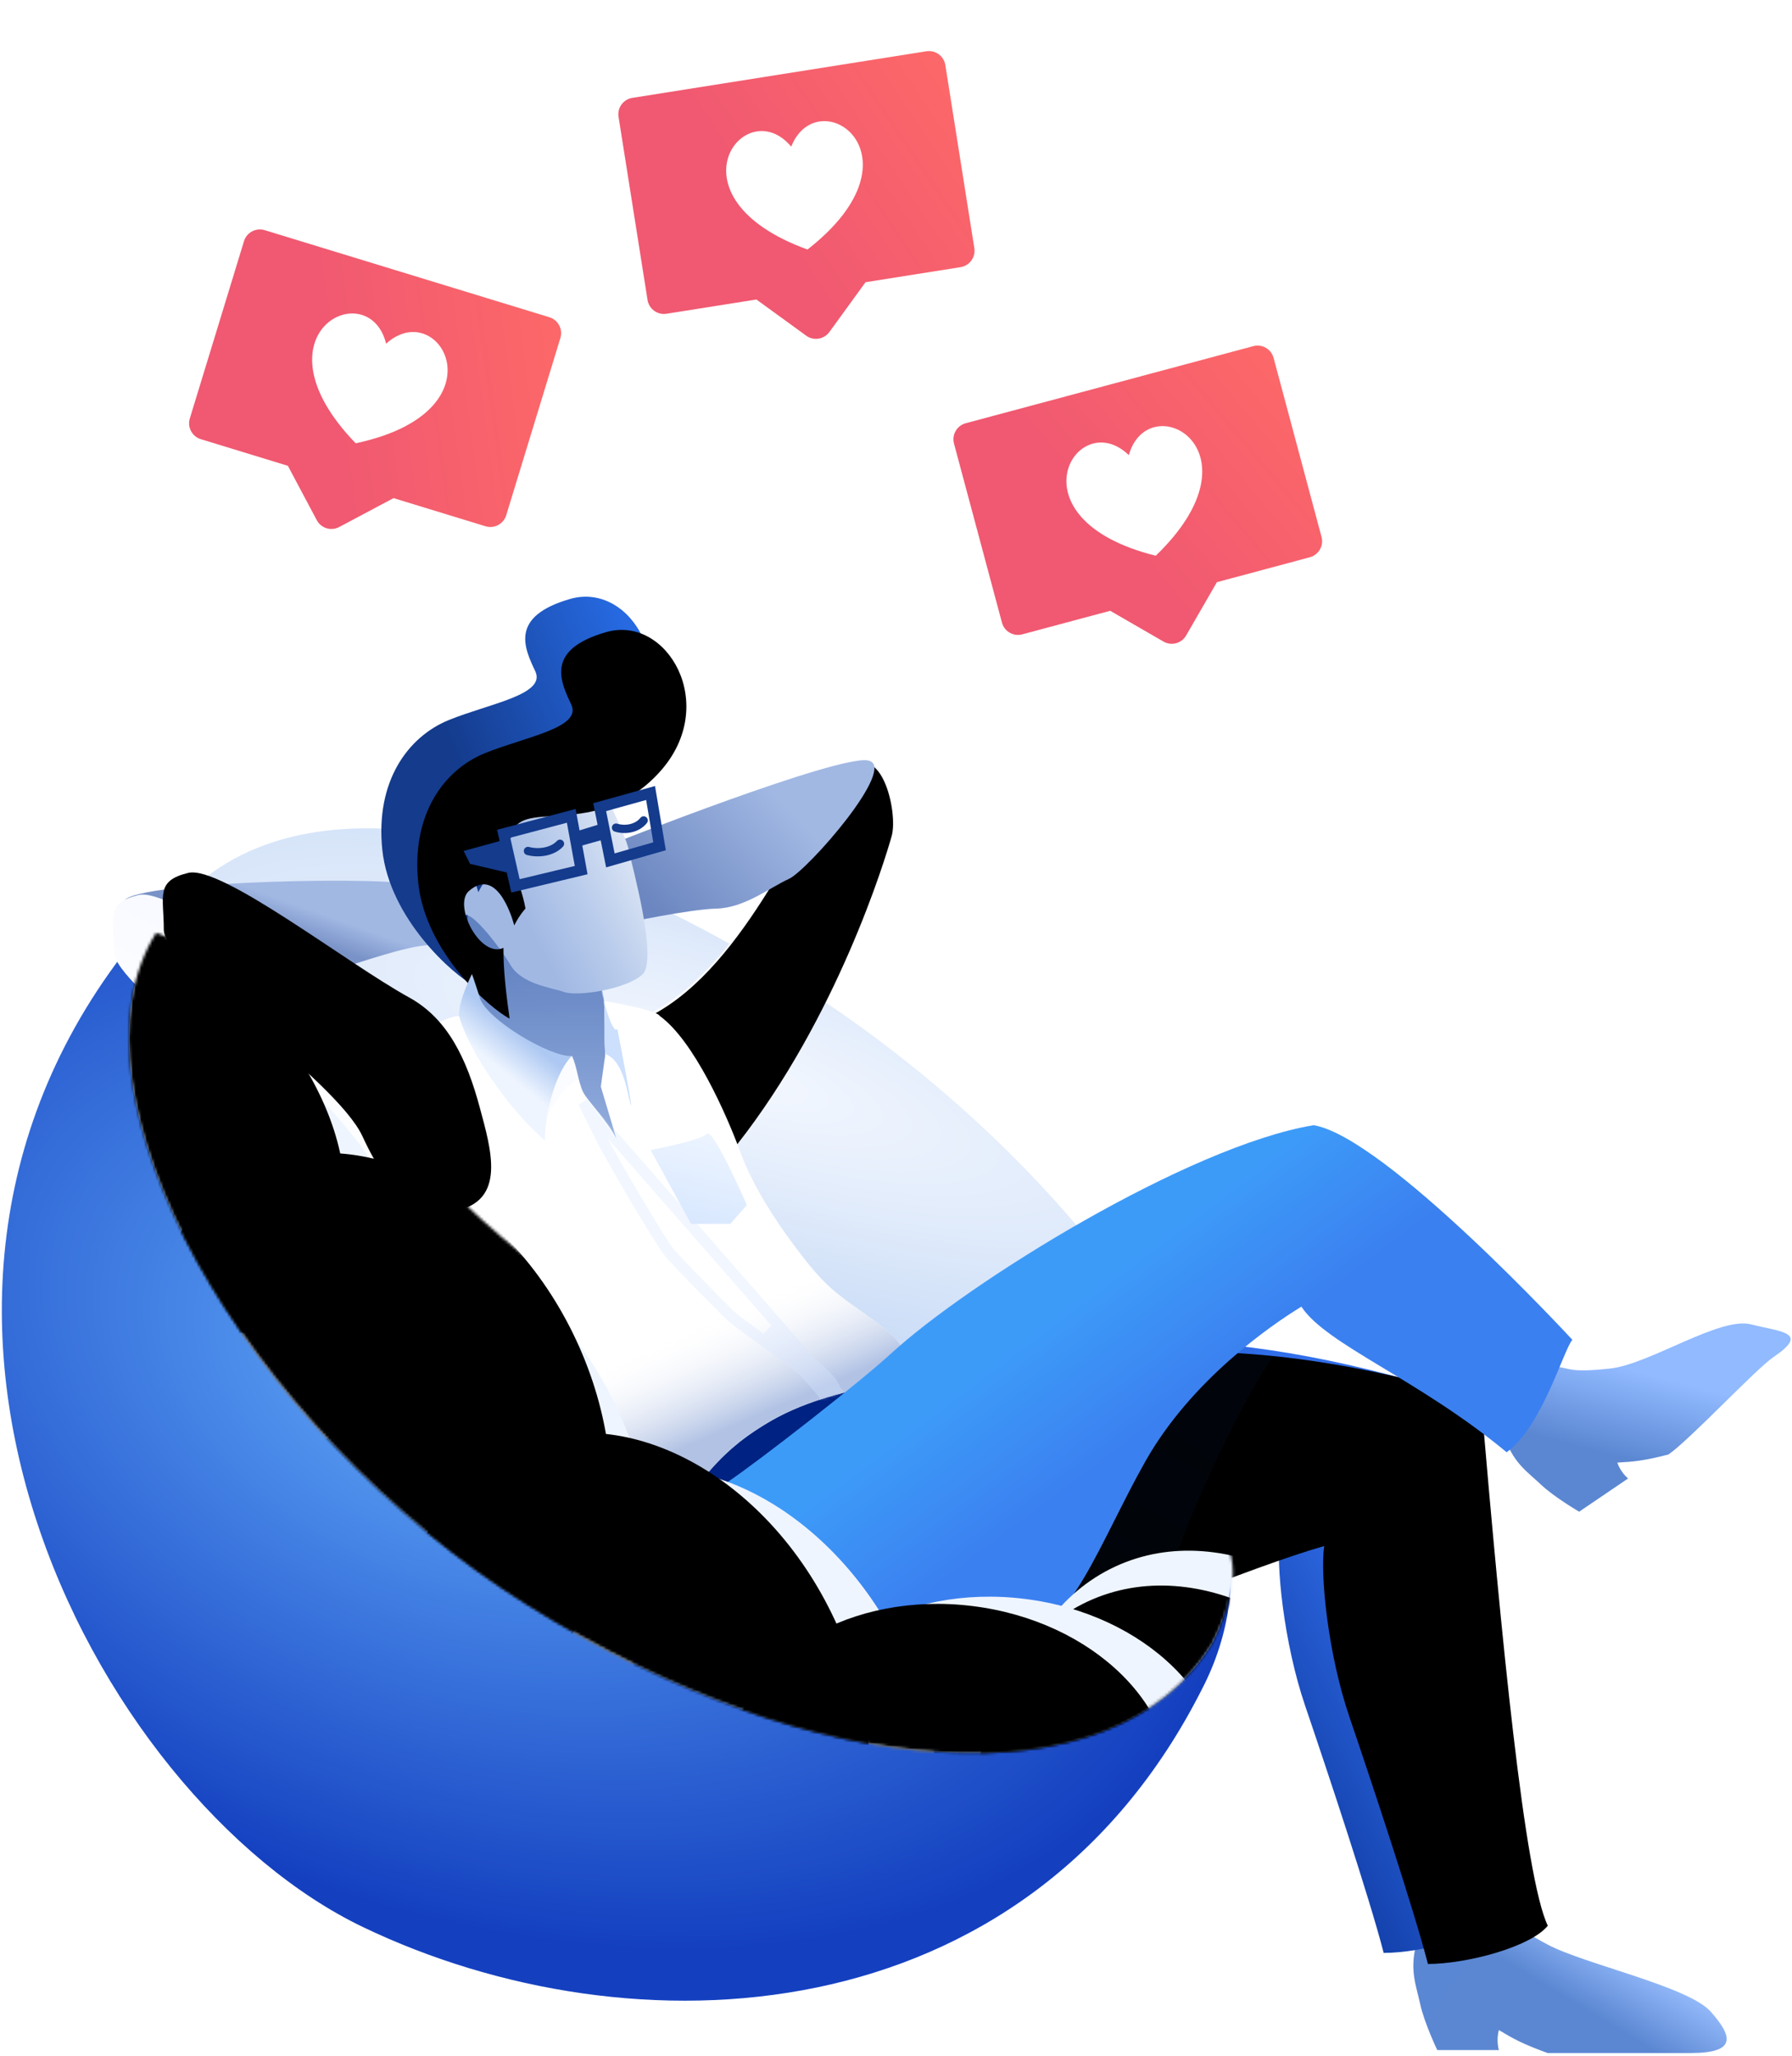 <?xml version="1.0" encoding="UTF-8"?> <svg xmlns="http://www.w3.org/2000/svg" xmlns:xlink="http://www.w3.org/1999/xlink" width="648px" height="743px" viewBox="0 0 648 743"> <!-- Generator: Sketch 53 (72520) - https://sketchapp.com --> <title>Group 63</title> <desc>Created with Sketch.</desc> <defs> <radialGradient cx="42.055%" cy="45.541%" fx="42.055%" fy="45.541%" r="42.273%" gradientTransform="translate(0.421,0.455),scale(0.84,1),rotate(-67.767),scale(1,1.539),translate(-0.421,-0.455)" id="radialGradient-1"> <stop stop-color="#62ABFB" offset="0%"></stop> <stop stop-color="#1440C0" offset="100%"></stop> </radialGradient> <radialGradient cx="52.947%" cy="28.624%" fx="52.947%" fy="28.624%" r="54.212%" gradientTransform="translate(0.529,0.286),scale(0.827,1),rotate(108.466),scale(1,3.925),translate(-0.529,-0.286)" id="radialGradient-2"> <stop stop-color="#F4F8FF" offset="0%"></stop> <stop stop-color="#89B1E9" offset="100%"></stop> </radialGradient> <filter x="-61.7%" y="-73.6%" width="223.3%" height="247.2%" filterUnits="objectBoundingBox" id="filter-3"> <feGaussianBlur stdDeviation="36.781" in="SourceGraphic"></feGaussianBlur> </filter> <linearGradient x1="78.226%" y1="44.58%" x2="50%" y2="65.838%" id="linearGradient-4"> <stop stop-color="#9ABFFF" offset="0%"></stop> <stop stop-color="#5B87D2" offset="100%"></stop> </linearGradient> <path d="M4.782,36.925 C3.266,30.012 0.984,24.869 3.266,15.536 C5.547,6.204 31.795,0.914 35.107,3.903 C38.418,6.892 37.879,8.492 50.999,15.46 C64.118,22.427 101.722,30.531 109.771,39.569 C117.82,48.608 119.318,54.584 102.59,54.584 L50.846,54.584 C41.559,51.218 38.435,49.405 33.229,46.289 C32.167,50.194 33.229,53.518 33.229,53.518 L10.945,53.518 C10.945,53.518 6.298,43.839 4.782,36.925 Z" id="path-5"></path> <linearGradient x1="50%" y1="30.209%" x2="33.402%" y2="69.791%" id="linearGradient-7"> <stop stop-color="#91BAFF" offset="0%"></stop> <stop stop-color="#5B87D2" offset="100%"></stop> </linearGradient> <path d="M16.968,61.493 C12.03,56.831 7.441,53.986 4.213,45.36 C0.984,36.734 18.968,18.394 23.212,18.978 C27.456,19.562 27.892,21.12 42.071,19.57 C56.251,18.02 81.612,0.775 92.884,3.599 C104.156,6.423 114.275,6.481 100.993,15.498 C94.75,19.736 70.581,45.565 63.079,50.658 C53.887,52.996 50.428,53.243 44.612,53.58 C45.877,57.246 48.516,59.309 48.516,59.309 L30.822,71.32 C30.822,71.32 21.905,66.154 16.968,61.493 Z" id="path-8"></path> <linearGradient x1="60.539%" y1="16.269%" x2="52.219%" y2="80.014%" id="linearGradient-10"> <stop stop-color="#F5F8FF" offset="0%"></stop> <stop stop-color="#FFFFFF" offset="100%"></stop> </linearGradient> <path d="M299.969,156.824 C334.429,138.475 354.065,84.909 368.298,69.847 C382.531,54.786 388.816,83.602 386.463,92.086 C384.11,100.57 366.764,157.591 330.557,203.643 C330.557,233.727 295.516,180.964 299.969,156.824 Z" id="path-11"></path> <filter x="-1.4%" y="3.0%" width="104.7%" height="88.5%" filterUnits="objectBoundingBox" id="filter-12"> <feGaussianBlur stdDeviation="6" in="SourceAlpha" result="shadowBlurInner1"></feGaussianBlur> <feOffset dx="0" dy="1" in="shadowBlurInner1" result="shadowOffsetInner1"></feOffset> <feComposite in="shadowOffsetInner1" in2="SourceAlpha" operator="arithmetic" k2="-1" k3="1" result="shadowInnerInner1"></feComposite> <feColorMatrix values="0 0 0 0 0.898 0 0 0 0 0.941 0 0 0 0 1 0 0 0 1 0" type="matrix" in="shadowInnerInner1"></feColorMatrix> </filter> <linearGradient x1="0%" y1="67.401%" x2="62.389%" y2="32.599%" id="linearGradient-13"> <stop stop-color="#6B86C0" offset="0%"></stop> <stop stop-color="#A1B8E3" offset="100%"></stop> </linearGradient> <linearGradient x1="50%" y1="53.805%" x2="86.122%" y2="39.087%" id="linearGradient-14"> <stop stop-color="#002383" offset="0%"></stop> <stop stop-color="#316EEA" offset="100%"></stop> </linearGradient> <path d="M10.954,72.848 C20.991,59.308 45.563,31.064 98.458,20.775 C151.353,10.487 199.935,0.879 289.106,27.405 C296.448,113.502 304.814,200.187 313.257,217.742 C306.817,225.578 283.552,231.566 269.904,231.566 C264.953,212.182 249.438,165.482 241.556,142.383 C233.674,119.284 230.879,90.61 232.402,80.5 C205.53,88.134 150.484,111.34 131.185,118.214 C111.886,125.089 45.669,146.882 23.752,129.337 C1.834,111.791 0.917,86.389 10.954,72.848 Z" id="path-15"></path> <filter x="-5.5%" y="-5.1%" width="112.1%" height="114.2%" filterUnits="objectBoundingBox" id="filter-17"> <feGaussianBlur stdDeviation="14" in="SourceAlpha" result="shadowBlurInner1"></feGaussianBlur> <feOffset dx="16" dy="4" in="shadowBlurInner1" result="shadowOffsetInner1"></feOffset> <feComposite in="shadowOffsetInner1" in2="SourceAlpha" operator="arithmetic" k2="-1" k3="1" result="shadowInnerInner1"></feComposite> <feColorMatrix values="0 0 0 0 0.104 0 0 0 0 0.317 0 0 0 0 0.81 0 0 0 1 0" type="matrix" in="shadowInnerInner1"></feColorMatrix> </filter> <linearGradient x1="50%" y1="100%" x2="79.988%" y2="39.074%" id="linearGradient-18"> <stop stop-color="#002343" offset="0%"></stop> <stop stop-color="#1A72FF" stop-opacity="0.437" offset="100%"></stop> </linearGradient> <linearGradient x1="50%" y1="16.376%" x2="50%" y2="76.56%" id="linearGradient-19"> <stop stop-color="#6081C1" offset="0%"></stop> <stop stop-color="#90AADB" offset="100%"></stop> </linearGradient> <path d="M10.69,47.66 C8.03,34.317 2.898,10.928 1.873,5.931 C0.849,0.933 50.486,18.196 50.486,18.196 L56.727,50.912 L63.872,106.244 C63.872,106.244 13.351,61.004 10.69,47.66 Z" id="path-20"></path> <linearGradient x1="76.236%" y1="79.16%" x2="67.085%" y2="60.301%" id="linearGradient-22"> <stop stop-color="#B1C2E4" offset="0%"></stop> <stop stop-color="#FFFFFF" stop-opacity="0" offset="100%"></stop> </linearGradient> <path d="M94.613,0.994 C94.613,0.994 113.46,4.062 114.758,6.42 C127.014,15.322 138.806,41.816 143.841,55.541 C148.876,69.267 158.531,83.441 167.235,94.462 C175.938,105.482 180.113,107.756 191.517,115.91 C202.92,124.064 207.109,130.534 200.656,136.612 C194.202,142.691 157.038,140.331 130.582,173.386 C107.47,182.861 107.499,186.326 100.632,165.853 C93.765,145.38 37.302,94.191 28.144,86.976 C18.986,79.76 22.524,72.828 20.215,50.728 C17.907,28.629 1.256,10.71 15.261,10.71 C26.298,14.818 37.05,6.42 41.903,6.42 C59.584,10.822 63.61,28.223 70.95,24.574 C78.29,20.925 82.989,20.925 82.989,20.925 C84.702,24.399 85.253,30.35 86.965,33.825 C88.678,37.299 95.844,44.268 99.028,50.728 L93.399,31.929 L94.969,20.689 L94.613,0.994 Z" id="path-23"></path> <linearGradient x1="43.749%" y1="34.962%" x2="60.822%" y2="47.955%" id="linearGradient-25"> <stop stop-color="#3D9BF8" offset="0%"></stop> <stop stop-color="#3B80F0" offset="100%"></stop> </linearGradient> <linearGradient x1="121.687%" y1="39.429%" x2="50%" y2="77.132%" id="linearGradient-26"> <stop stop-color="#FFFFFF" offset="0%"></stop> <stop stop-color="#B8CBEB" offset="70.11%"></stop> <stop stop-color="#A1B8E3" offset="100%"></stop> </linearGradient> <linearGradient x1="58.699%" y1="56.145%" x2="71.455%" y2="43.855%" id="linearGradient-27"> <stop stop-color="#7992C7" offset="0%"></stop> <stop stop-color="#A1B8E3" offset="100%"></stop> </linearGradient> <path d="M48.684,40.385 C62.11,45.821 105.59,24.184 119.388,26.105 C132.071,27.872 115.978,8.037 111.215,4.527 C106.452,1.017 11.217,2.608 6.218,9.933 C1.219,17.259 37.55,35.877 48.684,40.385 Z" id="path-28"></path> <linearGradient x1="85.288%" y1="19.184%" x2="28.771%" y2="50%" id="linearGradient-30"> <stop stop-color="#2669E1" offset="0%"></stop> <stop stop-color="#143B8C" offset="100%"></stop> </linearGradient> <path d="M238.422,98.135 C238.422,98.135 231.942,88.289 236.951,78.524 C241.96,68.759 268.406,81.784 289.823,57.707 C311.24,33.631 292.21,1.14 270.192,7.476 C248.173,13.813 253.573,25.164 257.564,33.631 C261.555,42.098 241.019,45.278 226.333,51.238 C211.647,57.199 199.659,73.236 202.247,98.135 C204.835,123.035 227.934,143.422 235.286,147.173 C233.148,132.458 233.053,125.698 233.053,121.6 C224.62,125.496 214.798,106.173 220.517,101.09 C231.441,91.379 236.951,113.497 236.951,113.497 C236.951,113.497 238.422,110.348 241.019,107.363 C240.029,102.036 238.422,98.135 238.422,98.135 Z" id="path-31"></path> <filter x="-10.8%" y="-6.0%" width="113.1%" height="115.9%" filterUnits="objectBoundingBox" id="filter-32"> <feGaussianBlur stdDeviation="9" in="SourceAlpha" result="shadowBlurInner1"></feGaussianBlur> <feOffset dx="13" dy="12" in="shadowBlurInner1" result="shadowOffsetInner1"></feOffset> <feComposite in="shadowOffsetInner1" in2="SourceAlpha" operator="arithmetic" k2="-1" k3="1" result="shadowInnerInner1"></feComposite> <feColorMatrix values="0 0 0 0 0 0 0 0 0 0 0 0 0 0 0 0 0 0 0.14 0" type="matrix" in="shadowInnerInner1"></feColorMatrix> </filter> <linearGradient x1="37.056%" y1="57.532%" x2="50%" y2="33.787%" id="linearGradient-33"> <stop stop-color="#EEF5FF" offset="0%"></stop> <stop stop-color="#ADC8F2" offset="100%"></stop> </linearGradient> <linearGradient x1="86.694%" y1="16.269%" x2="57.725%" y2="80.014%" id="linearGradient-34"> <stop stop-color="#F5F8FF" offset="0%"></stop> <stop stop-color="#FFFFFF" offset="100%"></stop> </linearGradient> <path d="M193.933,159.518 C171.255,147.051 125.953,111.609 114.047,114.502 C102.14,117.394 105.23,122.768 105.23,135.094 C105.23,147.42 167.458,189.044 177.039,209.641 C181.14,218.457 191.648,240.236 210.457,236.687 C229.266,233.139 223.561,214.449 219.507,199.374 C214.742,181.654 207.898,167.195 193.933,159.518 Z" id="path-35"></path> <filter x="-8.8%" y="-8.5%" width="114.8%" height="116.5%" filterUnits="objectBoundingBox" id="filter-36"> <feGaussianBlur stdDeviation="6" in="SourceAlpha" result="shadowBlurInner1"></feGaussianBlur> <feOffset dx="18" dy="-8" in="shadowBlurInner1" result="shadowOffsetInner1"></feOffset> <feComposite in="shadowOffsetInner1" in2="SourceAlpha" operator="arithmetic" k2="-1" k3="1" result="shadowInnerInner1"></feComposite> <feColorMatrix values="0 0 0 0 0.898 0 0 0 0 0.941 0 0 0 0 1 0 0 0 1 0" type="matrix" in="shadowInnerInner1"></feColorMatrix> </filter> <path d="M171.564,243.914 C275.332,308.755 382.501,315.841 418.535,258.175 C461.811,174.109 313.423,210.483 209.655,145.642 C105.887,80.801 108.451,26.677 36.875,0.9 C0.841,58.567 67.796,179.072 171.564,243.914 Z" id="path-37"></path> <path d="M-14.055,162.058 C40.107,197.231 102.15,197.817 124.522,163.367 C146.894,128.916 121.124,72.476 66.962,37.303 C12.801,2.13 -49.242,1.544 -71.615,35.994 C-93.987,70.445 -68.217,126.885 -14.055,162.058 Z" id="path-39"></path> <filter x="-6.1%" y="-10.3%" width="112.1%" height="120.6%" filterUnits="objectBoundingBox" id="filter-40"> <feGaussianBlur stdDeviation="10.5" in="SourceAlpha" result="shadowBlurInner1"></feGaussianBlur> <feOffset dx="-27.5" dy="-39.3" in="shadowBlurInner1" result="shadowOffsetInner1"></feOffset> <feComposite in="shadowOffsetInner1" in2="SourceAlpha" operator="arithmetic" k2="-1" k3="1" result="shadowInnerInner1"></feComposite> <feColorMatrix values="0 0 0 0 0.58 0 0 0 0 0.675 0 0 0 0 0.855 0 0 0 0.43 0" type="matrix" in="shadowInnerInner1"></feColorMatrix> </filter> <path d="M175.956,302.252 C215.871,283.639 228.28,225.77 203.672,172.997 C179.064,120.225 126.757,92.533 86.842,111.145 C46.926,129.758 34.518,187.628 59.126,240.4 C83.734,293.173 136.041,320.865 175.956,302.252 Z" id="path-41"></path> <filter x="-5.2%" y="-3.8%" width="110.3%" height="107.7%" filterUnits="objectBoundingBox" id="filter-42"> <feGaussianBlur stdDeviation="10.5" in="SourceAlpha" result="shadowBlurInner1"></feGaussianBlur> <feOffset dx="-14.9" dy="-24.9" in="shadowBlurInner1" result="shadowOffsetInner1"></feOffset> <feComposite in="shadowOffsetInner1" in2="SourceAlpha" operator="arithmetic" k2="-1" k3="1" result="shadowInnerInner1"></feComposite> <feColorMatrix values="0 0 0 0 0.58 0 0 0 0 0.675 0 0 0 0 0.855 0 0 0 0.43 0" type="matrix" in="shadowInnerInner1"></feColorMatrix> </filter> <path d="M279.47,391.198 C319.386,372.585 331.794,314.715 307.186,261.943 C282.578,209.17 230.271,181.478 190.356,200.091 C150.441,218.704 138.032,276.573 162.64,329.346 C187.248,382.118 239.555,409.81 279.47,391.198 Z" id="path-43"></path> <filter x="-5.2%" y="-3.8%" width="110.3%" height="107.7%" filterUnits="objectBoundingBox" id="filter-44"> <feGaussianBlur stdDeviation="10.5" in="SourceAlpha" result="shadowBlurInner1"></feGaussianBlur> <feOffset dx="-24.9" dy="-12.7" in="shadowBlurInner1" result="shadowOffsetInner1"></feOffset> <feComposite in="shadowOffsetInner1" in2="SourceAlpha" operator="arithmetic" k2="-1" k3="1" result="shadowInnerInner1"></feComposite> <feColorMatrix values="0 0 0 0 0.58 0 0 0 0 0.675 0 0 0 0 0.855 0 0 0 0.43 0" type="matrix" in="shadowInnerInner1"></feColorMatrix> </filter> <path d="M472.697,421.102 C512.612,402.489 525.021,344.62 500.413,291.847 C475.805,239.074 423.498,211.383 383.583,229.995 C343.668,248.608 331.259,306.477 355.867,359.25 C380.475,412.023 432.782,439.714 472.697,421.102 Z" id="path-45"></path> <filter x="-2.1%" y="-1.2%" width="104.0%" height="102.4%" filterUnits="objectBoundingBox" id="filter-46"> <feGaussianBlur stdDeviation="10.5" in="SourceAlpha" result="shadowBlurInner1"></feGaussianBlur> <feOffset dx="-9.9" dy="12.6" in="shadowBlurInner1" result="shadowOffsetInner1"></feOffset> <feComposite in="shadowOffsetInner1" in2="SourceAlpha" operator="arithmetic" k2="-1" k3="1" result="shadowInnerInner1"></feComposite> <feColorMatrix values="0 0 0 0 0.58 0 0 0 0 0.675 0 0 0 0 0.855 0 0 0 0.43 0" type="matrix" in="shadowInnerInner1"></feColorMatrix> </filter> <path d="M335.974,362.619 C379.687,367.986 418.45,345.248 422.553,311.831 C426.656,278.415 394.546,246.974 350.832,241.607 C307.119,236.24 268.356,258.978 264.253,292.395 C260.15,325.811 292.261,357.251 335.974,362.619 Z" id="path-47"></path> <filter x="-9.0%" y="-10.9%" width="117.9%" height="121.7%" filterUnits="objectBoundingBox" id="filter-48"> <feGaussianBlur stdDeviation="10.5" in="SourceAlpha" result="shadowBlurInner1"></feGaussianBlur> <feOffset dx="-18.8" dy="2.6" in="shadowBlurInner1" result="shadowOffsetInner1"></feOffset> <feComposite in="shadowOffsetInner1" in2="SourceAlpha" operator="arithmetic" k2="-1" k3="1" result="shadowInnerInner1"></feComposite> <feColorMatrix values="0 0 0 0 0.58 0 0 0 0 0.675 0 0 0 0 0.855 0 0 0 0.43 0" type="matrix" in="shadowInnerInner1"></feColorMatrix> </filter> <linearGradient x1="74.507%" y1="0%" x2="50%" y2="100%" id="linearGradient-49"> <stop stop-color="#EEF5FF" offset="0%"></stop> <stop stop-color="#D9E8FF" offset="100%"></stop> </linearGradient> <filter x="-33.9%" y="-42.8%" width="168.0%" height="188.1%" filterUnits="objectBoundingBox" id="filter-50"> <feOffset dx="-1" dy="2" in="SourceAlpha" result="shadowOffsetOuter1"></feOffset> <feGaussianBlur stdDeviation="9.5" in="shadowOffsetOuter1" result="shadowBlurOuter1"></feGaussianBlur> <feColorMatrix values="0 0 0 0 0.563 0 0 0 0 0.074 0 0 0 0 0.074 0 0 0 0.5 0" type="matrix" in="shadowBlurOuter1" result="shadowMatrixOuter1"></feColorMatrix> <feMerge> <feMergeNode in="shadowMatrixOuter1"></feMergeNode> <feMergeNode in="SourceGraphic"></feMergeNode> </feMerge> </filter> <linearGradient x1="132.723%" y1="50%" x2="50%" y2="81.219%" id="linearGradient-51"> <stop stop-color="#FF6B67" offset="0%"></stop> <stop stop-color="#F05971" offset="100%"></stop> </linearGradient> <filter x="-33.9%" y="-42.8%" width="168.0%" height="188.1%" filterUnits="objectBoundingBox" id="filter-52"> <feOffset dx="-1" dy="2" in="SourceAlpha" result="shadowOffsetOuter1"></feOffset> <feGaussianBlur stdDeviation="9.5" in="shadowOffsetOuter1" result="shadowBlurOuter1"></feGaussianBlur> <feColorMatrix values="0 0 0 0 0.563 0 0 0 0 0.074 0 0 0 0 0.074 0 0 0 0.5 0" type="matrix" in="shadowBlurOuter1" result="shadowMatrixOuter1"></feColorMatrix> <feMerge> <feMergeNode in="shadowMatrixOuter1"></feMergeNode> <feMergeNode in="SourceGraphic"></feMergeNode> </feMerge> </filter> <filter x="-33.9%" y="-42.8%" width="168.0%" height="188.1%" filterUnits="objectBoundingBox" id="filter-53"> <feOffset dx="-1" dy="2" in="SourceAlpha" result="shadowOffsetOuter1"></feOffset> <feGaussianBlur stdDeviation="9.5" in="shadowOffsetOuter1" result="shadowBlurOuter1"></feGaussianBlur> <feColorMatrix values="0 0 0 0 0.563 0 0 0 0 0.074 0 0 0 0 0.074 0 0 0 0.5 0" type="matrix" in="shadowBlurOuter1" result="shadowMatrixOuter1"></feColorMatrix> <feMerge> <feMergeNode in="shadowMatrixOuter1"></feMergeNode> <feMergeNode in="SourceGraphic"></feMergeNode> </feMerge> </filter> </defs> <g id="vkserfing" stroke="none" stroke-width="1" fill="none" fill-rule="evenodd"> <g id="Prezentation" transform="translate(-1820, -18216)"> <g id="Экран-7" transform="translate(-1058, 18079)"> <g id="Group-63" transform="translate(2814, 152.24)"> <g id="Person" transform="translate(0, 193.76)"> <path d="M195.204,487.499 C292.238,534.047 434.707,527.899 498.614,401.579 C540.835,320.3 450.753,222.974 351.805,155.299 C262.997,94.561 184.007,80.787 137.66,114.981 C132.368,118.886 122.961,118.119 118.687,123.432 C1.05,257.708 98.171,440.951 195.204,487.499 Z" id="chair" fill="url(#radialGradient-1)"></path> <path d="M255.142,371.198 C358.91,436.04 466.079,443.126 502.113,385.459 C535.548,323.157 454.435,210.479 350.668,145.637 C246.9,80.796 156.488,70.518 120.453,128.185 C84.419,185.851 151.374,306.357 255.142,371.198 Z" id="cushion" fill="url(#radialGradient-2)"></path> <path d="M278.592,325.709 C325.119,354.8 373.171,357.979 389.328,332.107 C404.319,304.156 367.951,253.605 321.424,224.515 C274.897,195.424 234.358,190.813 218.201,216.685 C202.045,242.556 232.066,296.619 278.592,325.709 Z" id="shadow" fill="#94B0D7" filter="url(#filter-3)"></path> <g id="shoe" transform="translate(572.78, 478.466)"> <mask id="mask-6" fill="white"> <use xlink:href="#path-5"></use> </mask> <use id="Path-17" fill="url(#linearGradient-4)" xlink:href="#path-5"></use> <path d="M4.838,48.279 C9.639,35.909 28.35,12.832 33.771,5.322 C37.385,0.315 25.411,3.265 -2.152,14.173 C-0.693,45.157 1.637,56.525 4.838,48.279 Z" id="Path-21" fill="#3D82F0" style="mix-blend-mode: multiply;" opacity="0.2" mask="url(#mask-6)"></path> </g> <g id="shoe" transform="translate(604.217, 266.07)"> <mask id="mask-9" fill="white"> <use xlink:href="#path-8"></use> </mask> <use id="Path-17-Copy" fill="url(#linearGradient-7)" xlink:href="#path-8"></use> <path d="M24.274,69.5 C16.845,54.11 24.496,19.387 21.108,16.313 C18.849,14.263 12.197,22.546 1.151,41.161 C-4.103,46.372 -2.509,52.874 5.933,60.666 C18.597,72.354 31.702,84.89 24.274,69.5 Z" id="Path-19" fill="#617FC8" style="mix-blend-mode: multiply;" opacity="0.2" mask="url(#mask-9)"></path> </g> <g id="sleeve"> <use fill="url(#linearGradient-10)" fill-rule="evenodd" xlink:href="#path-11"></use> <use fill="black" fill-opacity="1" filter="url(#filter-12)" xlink:href="#path-11"></use> </g> <path d="M285.228,96.044 C285.228,96.044 366.908,63.741 377.95,65.877 C388.992,68.012 355.99,105.654 349.237,108.691 C342.485,111.729 333.307,119.139 323.152,119.403 C312.996,119.667 289.653,124.695 289.653,124.695 L285.228,96.044 Z" id="arm" fill="url(#linearGradient-13)"></path> <g id="leg" transform="translate(294.441, 265.304)"> <mask id="mask-16" fill="white"> <use xlink:href="#path-15"></use> </mask> <g id="Path-7"> <use fill="url(#linearGradient-14)" fill-rule="evenodd" xlink:href="#path-15"></use> <use fill="black" fill-opacity="1" filter="url(#filter-17)" xlink:href="#path-15"></use> </g> <path d="M193.278,96.21 C193.278,84.212 223.659,20.888 231.794,14.118 C237.218,9.605 231.877,7.684 215.77,8.355 C179.077,46.439 158.322,75.724 153.503,96.21 C146.276,126.939 193.278,108.208 193.278,96.21 Z" id="Path" fill="url(#linearGradient-18)" style="mix-blend-mode: multiply;" opacity="0.3" mask="url(#mask-16)"></path> </g> <g id="neck" transform="translate(228.498, 116.55)"> <mask id="mask-21" fill="white"> <use xlink:href="#path-20"></use> </mask> <use id="Path-4" fill="url(#linearGradient-19)" xlink:href="#path-20"></use> <path d="M4.582,7.321 C4.582,12.345 23.417,33.826 33.593,39.715 C40.377,43.64 49.88,45.421 62.102,45.058 L59.309,16.131 L4.582,2.312 C4.582,2.303 4.582,3.973 4.582,7.321 Z" id="Path-22" fill="#7890CB" style="mix-blend-mode: multiply;" opacity="0.2" mask="url(#mask-21)"></path> </g> <g id="shirt" transform="translate(187.859, 151.821)"> <mask id="mask-24" fill="white"> <use xlink:href="#path-23"></use> </mask> <g id="Path-9"> <use fill="#FFFFFF" xlink:href="#path-23"></use> <use fill="url(#linearGradient-22)" xlink:href="#path-23"></use> </g> <path d="M153.833,119.914 L178.702,148.336 L178.354,142.501 C178.149,139.051 173.046,134.278 162.646,126.411 C161.677,125.678 160.661,124.918 159.577,124.116 C158.418,123.258 156.046,121.527 153.833,119.914 Z M87.127,37.604 L177.863,141.303 L174.361,142.739 C174.324,142.109 172.929,140.285 170.38,137.901 C167.945,135.623 164.591,132.897 160.233,129.601 C159.276,128.877 158.271,128.126 157.198,127.331 C154.806,125.561 147.178,120.02 146.573,119.576 C142.873,116.86 140.79,115.236 139.68,114.137 C131.661,106.205 121.324,95.605 118.088,91.769 C114.816,87.889 97.092,57.586 94.057,51.5 L87.127,37.604 Z" id="Shape-1" stroke="#D9E8FF" stroke-width="4" fill-opacity="0" fill="#000000" opacity="0.6" mask="url(#mask-24)"></path> <path d="M72.77,44.613 C78.349,34.467 82.763,29.394 86.012,29.394 C89.26,29.394 88.692,24.461 84.306,14.595 L69.11,26.086 L72.77,44.613 Z" id="Path-23" fill="#CCDFFD" opacity="0.3" mask="url(#mask-24)"></path> </g> <path d="M386.398,280.068 C414.175,254.571 493.681,205.225 539.021,197.69 C564.995,202.01 632.588,275.272 632.588,275.272 C629.54,278.483 621.506,306.959 608.818,315.91 C576.861,289.383 543.544,276.996 534.597,263.28 C523.438,270.073 494.753,289.912 478.253,319.057 C461.754,348.203 450.808,381.408 432.005,382.239 C413.202,383.07 386.686,385.218 362.259,369.502 C348.073,360.374 307.231,340.028 327.073,326.697 C338.444,319.057 374.753,290.757 386.398,280.068 Z" id="leg" fill="url(#linearGradient-25)"></path> <path d="M278.126,67.277 C280.007,72.025 290.33,92.863 291.324,98.057 C292.318,103.251 302.141,137.898 296.29,143.234 C290.438,148.569 272.891,151.271 267.987,149.562 C263.083,147.854 252.541,146.759 248.435,139.553 C245.279,134.014 235.252,121.157 232.622,121.894 C231.661,123.868 228.312,125.978 226.635,124.623 C219.389,118.766 213.178,112.422 216.126,98.057 C219.075,83.692 229.412,76.604 240.495,71.941 C251.578,67.277 276.244,62.529 278.126,67.277 Z" id="face" fill="url(#linearGradient-26)"></path> <g id="arm" transform="translate(102.748, 106.581)"> <mask id="mask-29" fill="white"> <use xlink:href="#path-28"></use> </mask> <use id="Path-13" fill="url(#linearGradient-27)" xlink:href="#path-28"></use> <path d="M22.25,10.617 C25.073,11.644 82.335,36.597 96.502,33.141 C105.947,30.836 94.179,35.192 61.197,46.207 C33.35,21.795 20.368,9.932 22.25,10.617 Z" id="Path-24" fill="#6B84C2" opacity="0.5" mask="url(#mask-29)"></path> </g> <g id="hair"> <use fill="url(#linearGradient-30)" fill-rule="evenodd" xlink:href="#path-31"></use> <use fill="black" fill-opacity="1" filter="url(#filter-32)" xlink:href="#path-31"></use> </g> <path d="M282.93,171.984 C289.635,174.366 290.92,186.75 292.071,190.243 C293.222,193.736 287.238,162.868 287.238,162.868 C285.133,165.772 280.629,146.06 281.476,148.951 C283.753,156.724 281.845,165.53 282.93,171.984 Z" id="colar" fill="#CCDFFD"></path> <path d="M261.053,203.189 C261.053,192.219 265.414,177.834 270.798,172.702 C262.99,173.183 240.02,159.46 237.568,151.81 C235.116,144.159 234.66,143.066 234.66,143.066 C234.66,143.066 229.932,152.216 229.932,158.018 C233.278,170.608 248.205,192.463 261.053,203.189 Z" id="colar" fill="url(#linearGradient-33)"></path> <g id="sleeve"> <use fill="url(#linearGradient-34)" fill-rule="evenodd" xlink:href="#path-35"></use> <use fill="black" fill-opacity="1" filter="url(#filter-36)" xlink:href="#path-35"></use> </g> <g id="glasses" transform="translate(230.799, 74.377)"> <path d="M24.109,24.204 C28.078,25.26 33.039,24.488 35.691,21.593" id="Path-18" stroke="#143B8C" stroke-width="3" fill-opacity="0" fill="#000000" stroke-linecap="round"></path> <path d="M55.953,15.77 C59.381,16.826 63.666,16.053 65.956,13.158" id="Path-18-Copy" stroke="#143B8C" stroke-width="3" fill-opacity="0" fill="#000000" stroke-linecap="round"></path> <polygon id="Path-14" stroke="#143B8C" stroke-width="4" fill-opacity="0" fill="#000000" points="15.335 17.985 19.599 36.816 43.352 31.115 39.774 11.502"></polygon> <polygon id="Path-14-Copy" stroke="#143B8C" stroke-width="4" fill-opacity="0" fill="#000000" points="50.047 8.363 53.915 27.604 71.7 22.503 68.454 3.248"></polygon> <polygon id="Path-15" fill="#143B8C" points="14.857 20.354 0.852 24.188 3.193 28.862 18.329 32.435"></polygon> <polygon id="Path-16" fill="#143B8C" points="40.561 17.44 51.247 14.148 52.423 19.79 41.328 22.883"></polygon> </g> <g id="cushion" transform="translate(83.578, 127.284)"> <g id="Mask-by-Oval"> <g id="Oval-3-+-Oval-3-Copy-+-Oval-3-Copy-2-+-Oval-3-Copy-4-+-Oval-3-Copy-3-Mask"> <mask id="mask-38" fill="white"> <use xlink:href="#path-37"></use> </mask> <use id="Mask" fill-opacity="0" fill="#000000" xlink:href="#path-37"></use> <g id="Oval-3" mask="url(#mask-38)"> <use fill="#EEF5FF" fill-rule="evenodd" xlink:href="#path-39"></use> <use fill="black" fill-opacity="1" filter="url(#filter-40)" xlink:href="#path-39"></use> </g> <g id="Oval-3-Copy" mask="url(#mask-38)"> <use fill="#EEF5FF" fill-rule="evenodd" xlink:href="#path-41"></use> <use fill="black" fill-opacity="1" filter="url(#filter-42)" xlink:href="#path-41"></use> </g> <g id="Oval-3-Copy-2" mask="url(#mask-38)"> <use fill="#EEF5FF" fill-rule="evenodd" xlink:href="#path-43"></use> <use fill="black" fill-opacity="1" filter="url(#filter-44)" xlink:href="#path-43"></use> </g> <g id="Oval-3-Copy-4" mask="url(#mask-38)"> <use fill="#EEF5FF" fill-rule="evenodd" xlink:href="#path-45"></use> <use fill="black" fill-opacity="1" filter="url(#filter-46)" xlink:href="#path-45"></use> </g> <g id="Oval-3-Copy-3" mask="url(#mask-38)"> <use fill="#EEF5FF" fill-rule="evenodd" xlink:href="#path-47"></use> <use fill="black" fill-opacity="1" filter="url(#filter-48)" xlink:href="#path-47"></use> </g> </g> </g> </g> <path d="M299.278,206.683 C299.278,206.683 317.426,203.252 319.603,200.811 C321.779,198.37 334.07,226.57 334.07,226.57 L328.102,233.345 L313.877,233.345 L299.278,206.683 Z" id="pocket" fill="url(#linearGradient-49)"></path> </g> <g id="Group-4-Copy-5" filter="url(#filter-50)" transform="translate(198.897, 127.321) rotate(17) translate(-198.897, -127.321) translate(139.076, 80)"> <path d="M78.863,79.002 L63.13,94.734 C60.787,97.077 56.988,97.077 54.645,94.734 L38.913,79.002 L6,79.002 C2.686,79.002 -4.82366169e-16,76.315 -8.8817842e-16,73.002 L-8.8817842e-16,6 C-1.29399067e-15,2.686 2.686,6.08718376e-16 6,0 L113.643,0 C116.957,8.22077476e-15 119.643,2.686 119.643,6 L119.643,73.002 C119.643,76.315 116.957,79.002 113.643,79.002 L78.863,79.002 Z" id="Combined-Shape" fill="url(#linearGradient-51)"></path> <path d="M59.977,64.045 C11.619,37.272 46.593,3.987 59.977,26.404 C73.363,3.987 108.339,37.272 59.977,64.045 Z" id="Path" fill="#FFFFFF"></path> </g> <g id="Group-4-Copy-12" filter="url(#filter-52)" transform="translate(477.897, 167.321) rotate(-15) translate(-477.897, -167.321) translate(418.076, 120)"> <path d="M78.863,79.002 L63.13,94.734 C60.787,97.077 56.988,97.077 54.645,94.734 L38.913,79.002 L6,79.002 C2.686,79.002 -4.82366169e-16,76.315 -8.8817842e-16,73.002 L-8.8817842e-16,6 C-1.29399067e-15,2.686 2.686,6.08718376e-16 6,0 L113.643,0 C116.957,8.22077476e-15 119.643,2.686 119.643,6 L119.643,73.002 C119.643,76.315 116.957,79.002 113.643,79.002 L78.863,79.002 Z" id="Combined-Shape" fill="url(#linearGradient-51)"></path> <path d="M59.977,64.045 C11.619,37.272 46.593,3.987 59.977,26.404 C73.363,3.987 108.339,37.272 59.977,64.045 Z" id="Path" fill="#FFFFFF"></path> </g> <g id="Group-4-Copy-5" filter="url(#filter-53)" transform="translate(353.897, 56.321) rotate(-9) translate(-353.897, -56.321) translate(294.076, 9)"> <path d="M78.863,79.002 L63.13,94.734 C60.787,97.077 56.988,97.077 54.645,94.734 L38.913,79.002 L6,79.002 C2.686,79.002 -4.82366169e-16,76.315 -8.8817842e-16,73.002 L-8.8817842e-16,6 C-1.29399067e-15,2.686 2.686,6.08718376e-16 6,0 L113.643,0 C116.957,8.22077476e-15 119.643,2.686 119.643,6 L119.643,73.002 C119.643,76.315 116.957,79.002 113.643,79.002 L78.863,79.002 Z" id="Combined-Shape" fill="url(#linearGradient-51)"></path> <path d="M59.977,64.045 C11.619,37.272 46.593,3.987 59.977,26.404 C73.363,3.987 108.339,37.272 59.977,64.045 Z" id="Path" fill="#FFFFFF"></path> </g> </g> </g> </g> </g> </svg> 